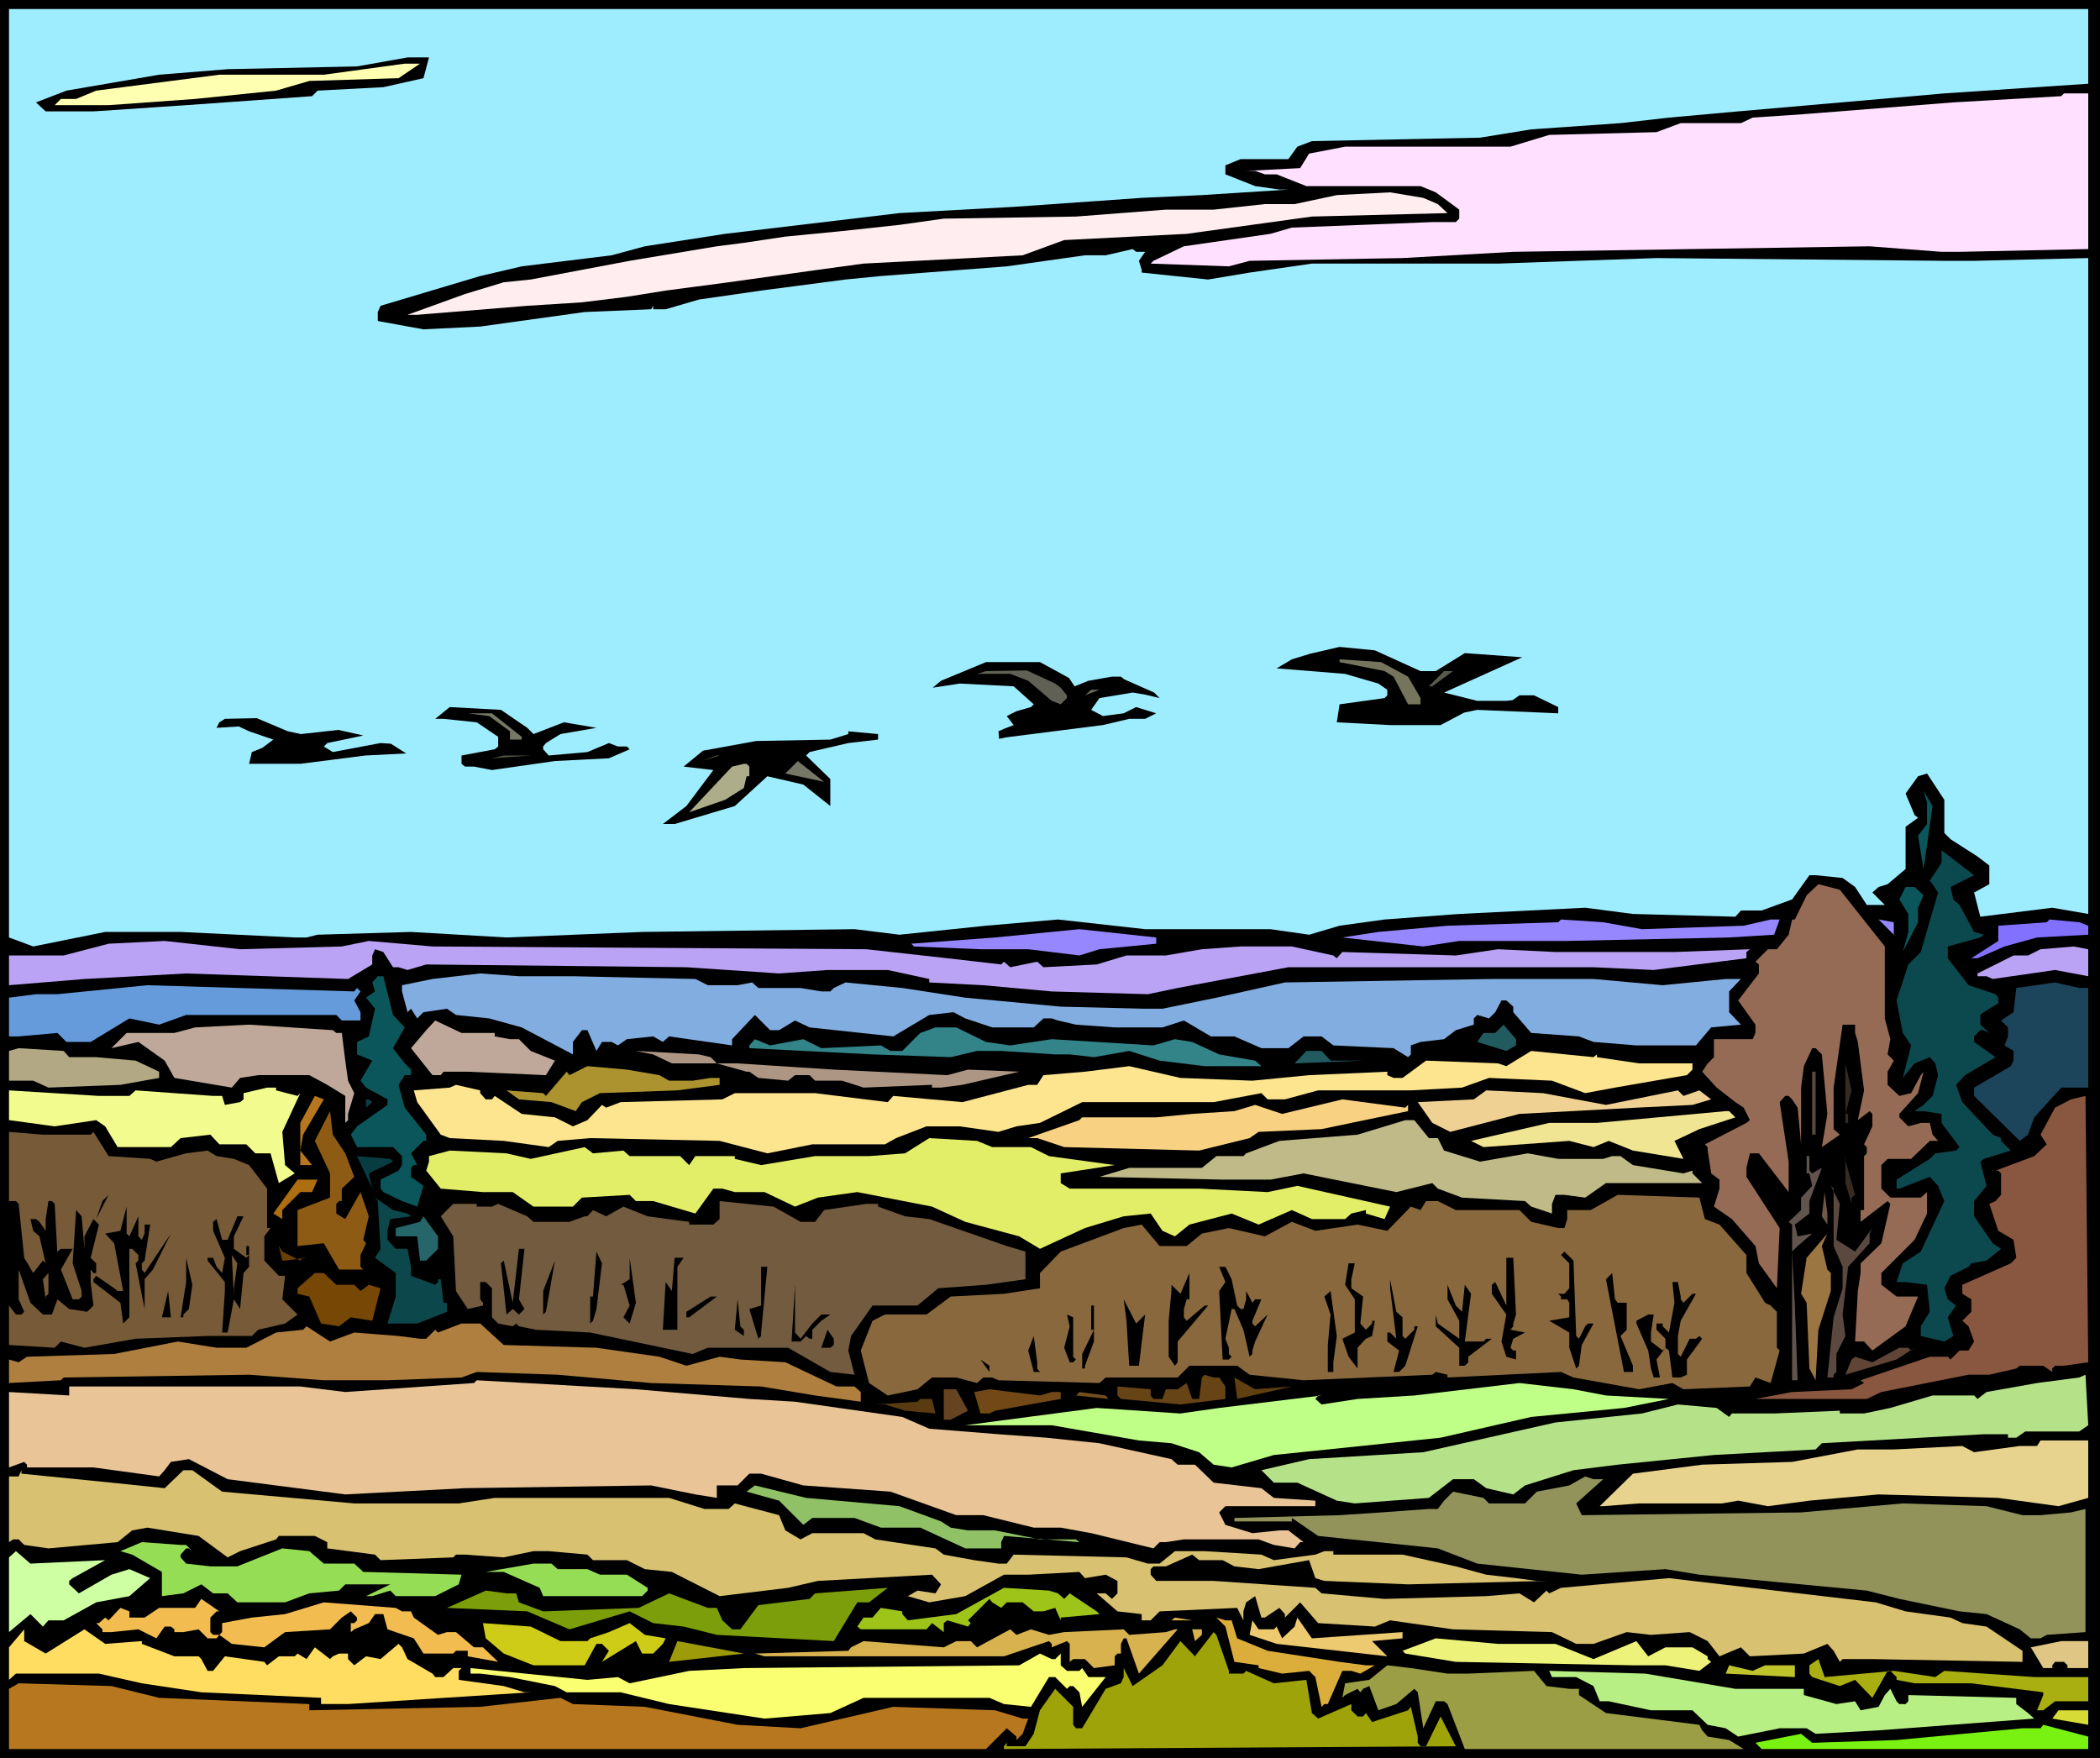 <?xml version="1.0" encoding="UTF-8" standalone="no"?>
<svg
   version="1.0"
   width="129.766mm"
   height="108.642mm"
   id="svg146"
   sodipodi:docname="Forest 12.wmf"
   xmlns:inkscape="http://www.inkscape.org/namespaces/inkscape"
   xmlns:sodipodi="http://sodipodi.sourceforge.net/DTD/sodipodi-0.dtd"
   xmlns="http://www.w3.org/2000/svg"
   xmlns:svg="http://www.w3.org/2000/svg">
  <rect width="100%" height="100%" fill="#808080" stroke="none"/>
  <sodipodi:namedview
     id="namedview146"
     pagecolor="#ffffff"
     bordercolor="#000000"
     borderopacity="0.25"
     inkscape:showpageshadow="2"
     inkscape:pageopacity="0.0"
     inkscape:pagecheckerboard="0"
     inkscape:deskcolor="#d1d1d1"
     inkscape:document-units="mm" />
  <defs
     id="defs1">
    <pattern
       id="WMFhbasepattern"
       patternUnits="userSpaceOnUse"
       width="6"
       height="6"
       x="0"
       y="0" />
  </defs>
  <path
     style="fill:#000000;fill-opacity:1;fill-rule:evenodd;stroke:none"
     d="M 490.455,410.614 H 0 V 0 h 490.455 z"
     id="path1" />
  <path
     style="fill:#9eedff;fill-opacity:1;fill-rule:evenodd;stroke:none"
     d="m 487.708,19.553 -33.613,2.262 -48.157,4.201 -16.16,1.454 -11.312,1.293 -20.846,1.454 -11.958,1.939 -39.269,0.808 -3.394,1.293 -2.101,2.909 h -11.15 l -3.555,1.454 v 2.101 l 6.949,2.747 5.656,0.808 h 2.101 l -20.2,1.293 -14.059,0.646 -29.896,2.101 -26.664,1.454 -40.723,4.848 -18.746,2.909 -7.757,2.101 -21.008,2.586 -9.696,2.262 -23.27,6.949 -0.646,1.454 v 2.101 l 10.666,1.939 13.251,-0.646 24.402,-3.394 15.514,-0.646 0.485,-0.808 v 0.808 h 2.909 l 7.757,-2.262 14.544,-2.101 19.715,-2.586 8.242,-0.808 29.411,-2.262 18.261,-2.586 h 4.848 l 6.302,-1.454 0.808,0.646 h 2.101 l -1.454,2.101 0.646,2.101 v 0.646 l 15.514,1.616 9.696,-1.616 14.544,-2.101 h 43.47 l 37.006,-1.293 67.226,0.646 h 6.949 l 26.664,-0.646 V 213.468 l -8.403,-1.454 -16.806,2.101 -1.454,-5.656 3.555,-1.939 v -4.363 l -2.747,-2.101 -6.302,-4.04 -1.454,-1.454 v -7.757 l -4.04,-6.141 -2.101,0.646 -2.909,4.04 2.101,5.009 0.808,0.646 -2.909,2.101 v 9.857 l -4.202,3.555 -2.101,0.646 -1.454,1.293 2.909,2.909 h 0.646 -4.848 l -2.747,-4.201 -2.909,-2.101 -6.302,-0.646 h -1.454 l -4.04,5.656 -7.11,2.586 h -4.848 l -1.293,1.454 -23.917,-0.646 -11.15,-1.454 -29.411,1.454 -17.453,1.293 -10.504,1.454 -7.11,2.101 -9.05,-1.293 H 267.448 l -20.362,-2.262 -16.806,1.454 -20.2,2.101 -10.504,-1.293 -49.611,0.646 -31.674,1.293 -22.301,-1.293 -21.816,0.646 -2.586,0.646 h -2.747 l -26.664,-1.293 h -17.614 l -16.806,3.393 -5.656,-2.101 V 2.101 H 487.708 Z"
     id="path2" />
  <path
     style="fill:#000000;fill-opacity:1;fill-rule:evenodd;stroke:none"
     d="m 98.899,18.26 -9.373,2.101 -15.352,0.808 -1.293,1.293 -29.411,2.101 -21.654,1.454 H 10.666 l -2.262,-2.101 7.11,-2.747 21.654,-3.717 15.998,-1.293 30.219,-0.646 11.797,-2.101 h 5.01 z"
     id="path3" />
  <path
     style="fill:#ffffb2;fill-opacity:1;fill-rule:evenodd;stroke:none"
     d="m 93.081,18.26 -20.846,0.646 -7.757,2.262 -18.907,1.939 -20.2,1.454 H 12.766 l 1.454,-1.454 h 3.555 l 4.686,-1.939 28.765,-3.717 h 24.402 l 18.907,-2.586 h 3.555 z"
     id="path4" />
  <path
     style="fill:#ffe0ff;fill-opacity:1;fill-rule:evenodd;stroke:none"
     d="m 487.708,58.174 -30.058,0.646 h -4.202 l -16.806,-1.293 -83.224,1.293 -25.856,1.454 -35.714,0.646 -4.848,1.293 -18.261,-0.646 0.646,-0.646 7.11,-3.394 20.2,-2.909 5.01,-1.454 32.805,-1.293 h 5.494 l 0.808,-0.808 V 48.963 l -5.494,-4.04 -3.555,-1.454 h -26.664 l -6.949,-2.747 h -2.747 l -2.262,-0.808 h -2.101 l 12.605,-0.646 2.101,-3.394 8.403,-1.616 h 38.622 l 9.05,-2.747 25.048,-0.646 5.656,-2.101 h 14.059 l 2.747,-1.293 11.958,-0.808 34.906,-2.747 25.21,-1.454 0.646,-0.646 h 5.656 z"
     id="path5" />
  <path
     style="fill:#ffedef;fill-opacity:1;fill-rule:evenodd;stroke:none"
     d="m 335.804,47.671 2.262,2.101 -31.674,0.808 -29.25,4.04 -28.603,1.454 -9.696,3.555 -37.168,1.939 -10.666,1.454 -20.846,2.909 -14.706,1.939 -9.05,1.454 -10.504,1.293 -12.766,0.808 -25.694,2.101 h -2.262 l 13.413,-4.848 9.05,-2.747 6.302,-0.646 23.109,-4.363 20.362,-3.394 6.302,-0.808 9.696,-1.454 13.251,-1.293 13.413,-1.454 10.342,-1.454 30.866,-0.485 21.008,-1.616 h 11.15 l 11.958,-1.293 h 6.949 l 9.858,-2.101 12.443,-0.646 7.757,1.293 z"
     id="path6" />
  <path
     style="fill:#000000;fill-opacity:1;fill-rule:evenodd;stroke:none"
     d="m 331.764,156.748 h 3.555 l 6.787,-4.201 13.413,0.97 -18.261,8.241 7.757,1.939 h 6.787 l 1.454,-0.162 1.616,-1.131 h 3.394 l 5.656,2.747 v 1.454 l -18.907,-0.808 -3.07,0.646 -5.494,2.909 h -11.797 l -12.443,-0.646 0.646,-4.201 10.504,-1.454 0.646,-0.646 v -1.293 l -2.101,-1.454 -7.757,-2.262 -15.998,-1.293 3.555,-2.101 4.202,-1.293 6.949,-1.616 8.242,0.808 z"
     id="path7" />
  <path
     style="fill:#000000;fill-opacity:1;fill-rule:evenodd;stroke:none"
     d="m 249.672,158.363 1.293,1.939 3.232,-1.293 5.494,-0.97 h 2.101 l 0.808,0.646 6.949,3.07 1.293,1.293 -3.394,-0.808 -2.909,-0.485 -7.757,1.293 -1.939,2.747 2.747,1.454 4.848,-0.646 2.909,-1.454 4.686,1.454 -2.586,1.293 h -3.717 l -6.141,1.454 -21.654,2.747 -1.131,0.162 -1.454,0.323 -0.162,-1.778 1.454,-0.646 2.101,-0.808 -1.616,-2.101 2.262,-1.131 3.394,-0.97 0.646,-0.646 -4.686,-4.201 -12.605,-0.646 -6.302,0.97 1.939,-1.616 10.504,-4.363 h 12.605 l 5.333,2.909 z"
     id="path8" />
  <path
     style="fill:#75755e;fill-opacity:1;fill-rule:evenodd;stroke:none"
     d="m 328.856,158.04 2.909,5.009 v 1.454 h -2.909 l -3.394,-6.464 -2.101,-1.293 -10.504,-2.101 v -0.646 l 9.696,0.646 z"
     id="path9" />
  <path
     style="fill:#606054;fill-opacity:1;fill-rule:evenodd;stroke:none"
     d="m 246.44,159.656 1.293,0.97 1.454,1.778 v 0.646 l -1.454,1.454 -2.101,-0.808 -5.494,-4.686 -4.202,-1.616 h -7.757 l 2.101,-0.646 9.534,-0.162 z"
     id="path10" />
  <path
     style="fill:#59594c;fill-opacity:1;fill-rule:evenodd;stroke:none"
     d="m 334.512,160.303 h -0.808 l 3.555,-3.555 h 2.101 z"
     id="path11" />
  <path
     style="fill:#6b6b5e;fill-opacity:1;fill-rule:evenodd;stroke:none"
     d="m 253.389,162.403 1.454,-1.293 h 1.939 z"
     id="path12" />
  <path
     style="fill:#000000;fill-opacity:1;fill-rule:evenodd;stroke:none"
     d="m 123.139,169.998 1.454,1.454 7.11,-2.747 7.595,1.293 -8.403,1.454 -3.394,2.101 -0.646,0.808 v 0.646 l 1.293,1.454 9.05,-0.808 5.01,-2.101 2.101,0.808 h 2.101 l 0.646,0.646 -4.848,2.101 -12.605,0.646 -14.706,2.101 -4.202,-0.808 h -2.101 l -0.808,-0.646 v -1.939 l 7.757,-1.454 0.808,-0.646 v -2.262 l -5.01,-3.393 -7.757,-0.808 h -1.939 l 3.394,-2.747 11.958,0.646 z"
     id="path13" />
  <path
     style="fill:#777765;fill-opacity:1;fill-rule:evenodd;stroke:none"
     d="m 121.846,172.099 v 0.646 h -2.747 v -1.939 l -4.848,-3.555 -5.01,-0.646 h 5.656 z"
     id="path14" />
  <path
     style="fill:#000000;fill-opacity:1;fill-rule:evenodd;stroke:none"
     d="m 70.296,171.453 8.726,-0.97 5.818,1.293 -1.454,0.323 -6.949,1.454 -0.808,0.808 2.101,1.293 11.15,-2.101 2.424,0.162 3.555,2.262 -9.534,0.485 -15.19,1.939 H 58.176 l 0.646,-2.747 2.424,-0.97 2.586,-1.939 -5.656,-1.939 -2.424,-1.131 -5.171,0.323 0.646,-1.293 1.293,-0.808 7.434,-0.162 7.272,3.07 z"
     id="path15" />
  <path
     style="fill:#000000;fill-opacity:1;fill-rule:evenodd;stroke:none"
     d="m 205.07,172.745 -6.949,0.808 -9.05,2.101 -0.808,0.808 5.656,5.494 v 6.302 l -6.302,-5.009 -8.403,-1.939 -7.595,6.949 -14.059,4.201 h -2.747 l 5.494,-4.201 6.302,-8.403 -6.949,-0.808 4.525,-3.717 12.443,-2.262 17.291,-0.323 4.202,-1.293 v -0.646 l 6.949,0.646 z"
     id="path16" />
  <path
     style="fill:#545442;fill-opacity:1;fill-rule:evenodd;stroke:none"
     d="m 114.897,177.109 2.747,-0.646 h 6.302 z"
     id="path17" />
  <path
     style="fill:#686847;fill-opacity:1;fill-rule:evenodd;stroke:none"
     d="m 163.862,177.755 3.555,-1.293 h 0.646 z"
     id="path18" />
  <path
     style="fill:#777768;fill-opacity:1;fill-rule:evenodd;stroke:none"
     d="m 183.416,180.664 2.909,-2.909 6.141,4.848 z"
     id="path19" />
  <path
     style="fill:#adad89;fill-opacity:1;fill-rule:evenodd;stroke:none"
     d="m 175.013,179.048 v 2.262 h -0.646 l -0.646,2.747 -4.363,2.747 -8.403,2.909 10.019,-10.665 2.747,-0.646 h 0.646 z"
     id="path20" />
  <path
     style="fill:#0a565b;fill-opacity:1;fill-rule:evenodd;stroke:none"
     d="m 449.247,202.964 -1.293,-7.757 2.101,-2.747 v -5.009 l -0.808,-2.747 2.101,3.555 z"
     id="path21" />
  <path
     style="fill:#0c494f;fill-opacity:1;fill-rule:evenodd;stroke:none"
     d="m 455.55,207.165 0.646,2.909 1.454,1.293 3.394,6.302 2.262,0.646 -0.808,0.646 -7.595,2.101 v 2.747 l 4.848,6.302 6.302,2.101 0.646,0.808 v 1.293 l -3.394,2.101 -0.808,0.646 v 2.262 l 2.101,1.939 -1.293,-0.646 h -0.808 l -1.454,1.454 v 1.293 l 5.01,3.555 -7.11,4.201 -2.101,2.262 1.454,4.04 7.11,7.595 1.939,0.808 v 0.646 l 2.262,2.262 -6.302,1.939 -0.808,0.646 1.454,5.656 -2.909,3.555 v 3.555 l 4.363,6.302 1.939,1.293 -3.394,2.747 -3.555,0.646 -0.646,0.808 -4.202,2.101 -1.454,2.909 0.808,2.586 1.939,1.454 -1.939,2.747 1.293,4.363 -2.101,1.293 -5.494,-1.293 v -2.262 l 2.101,-3.393 -0.646,-6.302 -5.01,-0.646 h -2.101 l 1.454,-4.363 4.202,-2.747 5.494,-11.796 -1.454,-3.555 -1.939,-2.101 -7.11,2.747 h -0.646 v -2.101 l 7.757,-4.848 1.293,-1.293 4.848,-0.646 0.808,-0.808 -4.202,-5.656 v -2.101 l -4.202,-0.646 h -2.101 l 2.101,-1.454 2.101,-2.101 1.293,-4.848 -0.646,-2.747 -1.293,-1.454 -3.555,1.454 -2.747,3.393 1.939,-7.595 -1.939,-2.909 -1.454,-7.595 2.747,-8.403 2.909,-2.909 4.04,-13.897 -1.293,-1.939 -0.646,-0.808 2.747,-4.201 v -2.909 l 7.595,5.817 z"
     id="path22" />
  <path
     style="fill:#966b56;fill-opacity:1;fill-rule:evenodd;stroke:none"
     d="m 440.198,221.062 v 16.806 l 1.293,4.848 -0.646,3.555 1.454,1.454 -1.454,2.586 v 3.07 l 2.747,2.586 2.747,-0.646 2.262,-4.201 0.646,-0.808 -1.293,5.009 -4.363,4.848 v 0.808 l 2.101,2.101 2.909,-0.808 h 2.101 l 0.646,2.747 1.293,1.454 h -1.939 l -4.363,4.201 h -5.494 l -1.454,1.454 v 5.494 l 2.101,2.101 h 7.11 l 1.454,-1.293 v 5.009 l -2.909,6.141 -7.757,7.757 v 2.747 l 3.555,2.747 h 5.01 l -2.909,6.949 -7.757,5.656 -1.939,-2.101 h -2.101 l 0.646,-11.796 0.646,-4.201 v -2.262 l 4.848,-4.686 2.101,-9.211 -0.646,-0.646 -6.302,4.848 v -2.747 h 0.808 v -12.604 l 0.646,-0.646 v -1.454 l -0.646,-0.646 1.939,-4.201 v -2.909 l -0.646,-0.646 -2.747,2.101 1.454,-6.949 -1.454,-11.312 -0.646,-2.101 v -1.939 h -2.909 l -2.101,14.705 v 9.696 l 1.454,1.293 -4.202,2.909 1.293,-7.757 -1.293,-13.897 -1.454,-1.454 h -0.808 l -1.939,4.201 -0.646,5.009 v 13.251 l -0.808,-8.565 -1.293,-1.939 -0.808,-0.808 h -0.808 l -1.293,1.454 2.101,13.897 v 7.11 l -6.949,-9.049 h -2.101 l -0.808,3.393 v 2.101 l 7.757,11.958 -0.646,14.059 -4.202,-5.817 -0.808,-4.04 -5.494,-6.302 -4.202,-2.909 1.293,-4.201 v -2.101 l -1.939,-1.454 -0.808,-5.333 v -0.808 l -0.646,-0.646 9.696,-5.009 0.808,-0.646 -1.454,-2.909 -1.939,-1.293 -4.363,-3.393 -3.394,-3.717 1.293,-1.939 1.454,-1.454 v -4.201 h 9.05 l 0.646,-1.454 v -1.939 l -4.04,-5.656 4.848,-6.302 v -2.101 l -0.808,-0.646 2.909,-2.909 h 2.101 l 2.747,-3.393 0.808,-3.555 h 0.646 l 2.747,-5.656 2.747,-2.586 5.01,1.293 z"
     id="path23" />
  <path
     style="fill:#0a565b;fill-opacity:1;fill-rule:evenodd;stroke:none"
     d="m 449.247,209.104 -1.293,2.909 v 3.393 l -3.555,6.949 1.293,-4.686 v -4.201 l -2.101,-3.394 1.454,-2.909 h 2.101 z"
     id="path24" />
  <path
     style="fill:#9687ff;fill-opacity:1;fill-rule:evenodd;stroke:none"
     d="m 383.476,217.023 23.755,-0.808 6.302,-1.454 h 2.101 l -1.293,3.555 -10.504,0.646 -37.814,0.808 h -25.21 l -8.403,1.293 -18.907,-2.101 8.403,-1.293 16.16,-1.454 25.856,-0.808 0.646,-0.646 9.858,0.646 z"
     id="path25" />
  <path
     style="fill:#9687ff;fill-opacity:1;fill-rule:evenodd;stroke:none"
     d="m 442.299,218.315 -3.555,-3.555 3.555,0.646 z"
     id="path26" />
  <path
     style="fill:#8270ff;fill-opacity:1;fill-rule:evenodd;stroke:none"
     d="m 487.708,216.215 v 2.101 l -11.958,0.646 -7.595,2.101 -6.302,2.747 h -1.454 l 6.302,-4.04 v -3.555 l 11.312,-0.808 0.646,-0.646 6.949,0.646 z"
     id="path27" />
  <path
     style="fill:#9687ff;fill-opacity:1;fill-rule:evenodd;stroke:none"
     d="m 270.033,220.416 -13.251,1.293 -4.686,1.454 -11.958,-1.454 h -11.15 l -15.514,-0.646 -0.646,-0.646 19.554,-1.454 19.715,-1.939 17.938,1.939 z"
     id="path28" />
  <path
     style="fill:#baa3f4;fill-opacity:1;fill-rule:evenodd;stroke:none"
     d="m 79.83,221.062 6.302,-1.293 14.867,1.293 101.323,0.646 18.907,2.101 12.605,1.454 0.646,-0.646 1.454,1.293 6.302,-1.293 1.454,1.293 12.443,-0.646 6.949,-2.101 h 9.211 l 8.403,-1.454 9.05,-0.646 h 11.958 l 9.696,2.101 0.808,0.646 1.293,-1.454 26.502,0.808 9.858,-1.454 13.413,0.646 h 27.795 l 17.614,-0.646 -0.808,0.646 v 1.454 l -21.654,2.747 -14.059,-0.646 h -71.266 l -25.856,4.848 -6.949,1.454 -22.462,-0.646 -15.998,-1.454 -12.605,-0.646 v -0.808 l -9.696,-2.101 h -14.059 l -11.312,0.808 -21.654,-1.454 -60.762,-0.646 -4.363,1.293 -2.101,-0.646 h -1.293 l -2.262,-3.555 -1.939,-0.646 -0.646,1.454 v 2.101 l -5.656,3.393 -37.814,-1.293 -23.755,1.293 -17.614,1.454 v -6.949 H 14.867 l 10.504,-2.747 13.09,-0.646 17.614,1.939 z"
     id="path29" />
  <path
     style="fill:#ffffff;fill-opacity:1;fill-rule:evenodd;stroke:none"
     d="m 271.488,219.77 h 6.302 z"
     id="path30" />
  <path
     style="fill:#baa3f4;fill-opacity:1;fill-rule:evenodd;stroke:none"
     d="m 487.708,228.011 -7.757,-1.454 -14.544,2.101 -1.454,-0.646 h -2.101 v -0.646 l 8.403,-4.201 h 3.394 l 2.909,-1.454 7.757,-0.646 3.394,0.646 z"
     id="path31" />
  <path
     style="fill:#82ade0;fill-opacity:1;fill-rule:evenodd;stroke:none"
     d="m 133.805,228.011 28.603,0.646 2.909,1.454 h 6.949 l 3.394,-0.646 1.454,1.293 h 9.858 l 4.848,0.808 h 2.101 l 0.808,-0.808 2.747,-1.293 13.251,1.293 14.706,2.262 22.301,2.101 19.715,0.485 h 4.04 l 6.302,-1.293 6.302,-1.293 15.998,-3.555 48.318,-0.808 h 23.755 l 16.16,1.454 14.706,-1.454 h 3.555 l -2.747,2.909 v 4.848 l 2.747,2.909 -6.949,0.646 -3.555,4.201 h -13.898 l -10.019,-0.808 -3.394,-1.293 -11.15,-0.808 -4.202,-4.848 v -1.293 l -1.616,-1.454 h -1.131 l -1.454,2.747 -1.454,1.454 -2.747,-0.808 -0.808,0.808 v 1.454 l -4.202,1.293 -2.747,2.101 -5.494,0.646 -2.262,0.808 v 2.101 l -0.646,0.646 -3.394,-2.101 -14.059,-0.646 -2.747,-2.101 h -4.202 l -3.555,2.747 h -6.302 l -6.302,-2.747 h -5.494 l -6.302,-3.717 -5.01,1.616 h -11.15 l -9.05,-0.646 -4.202,-0.97 -1.454,-0.485 h -1.939 l -2.262,2.101 h -9.696 l -6.302,-2.101 -2.747,-1.454 -5.656,0.646 -8.403,5.009 -19.554,-2.101 -3.394,-1.616 -3.717,2.262 h -2.101 l -3.555,-3.555 -5.333,5.656 v 1.454 l -14.706,-2.101 -1.454,1.293 -2.262,-1.293 -6.141,0.646 -2.101,1.454 -1.454,-0.808 h -2.262 l -1.293,2.101 -2.101,-4.848 h -1.293 l -2.101,2.747 v 2.909 l -11.958,-6.302 -7.595,-2.101 -7.757,-0.808 -2.101,-1.454 -5.494,0.808 -1.454,1.454 -1.454,-2.262 -0.808,0.808 -1.293,-4.848 v -1.454 l 7.11,-1.454 11.15,-1.293 9.05,0.646 z"
     id="path32" />
  <path
     style="fill:#0a565b;fill-opacity:1;fill-rule:evenodd;stroke:none"
     d="m 91.789,237.06 2.747,2.909 -2.747,4.848 2.747,3.555 1.454,1.454 v 1.293 h -1.454 l -1.454,2.262 1.454,5.333 5.01,6.302 v 1.454 h -0.646 l -2.909,2.909 1.454,2.747 h -0.808 l -0.646,0.646 v 2.101 l 2.909,2.101 -1.454,4.848 -3.555,-1.293 -4.363,-2.101 -0.646,-0.808 v -2.101 l 4.202,-2.101 0.808,-1.293 v -2.101 l -2.101,-2.101 h -8.403 l -1.454,-2.909 1.454,-1.939 7.11,-5.009 v -1.293 l -5.01,-2.747 -1.293,-1.616 2.747,-4.686 -3.555,-1.454 v -2.909 l 2.747,-1.293 1.454,-6.464 -2.101,-2.586 2.101,-1.454 -0.646,-2.101 1.293,-1.454 h 1.293 z"
     id="path33" />
  <path
     style="fill:#1c445b;fill-opacity:1;fill-rule:evenodd;stroke:none"
     d="m 487.708,230.758 v 23.27 h -6.302 l -6.302,6.949 -1.454,4.04 -1.939,1.454 -10.666,-10.504 v -1.939 l 8.565,-5.009 0.646,-1.293 v -2.262 l -2.101,-1.293 0.808,-2.101 v -2.101 l -1.616,-1.616 2.909,-1.939 0.646,-5.656 9.05,-1.293 5.656,1.293 z"
     id="path34" />
  <path
     style="fill:#659bdb;fill-opacity:1;fill-rule:evenodd;stroke:none"
     d="m 83.386,230.758 0.808,0.808 -1.454,2.101 1.454,2.747 v 1.939 H 79.83 l -1.293,-1.293 h -35.067 l -6.302,2.262 -6.949,-1.454 -9.05,5.494 h -5.656 l -2.101,-2.101 -9.05,0.808 H 2.101 v -9.049 l 6.302,-0.808 h 5.01 l 21.008,-2.101 48.318,1.454 z"
     id="path35" />
  <path
     style="fill:#bfa899;fill-opacity:1;fill-rule:evenodd;stroke:none"
     d="m 115.544,241.262 v 0.808 l 3.555,0.646 h 2.101 l 2.747,2.747 5.656,2.262 -2.101,3.393 -18.261,-0.808 h -5.656 l -0.646,0.808 h -1.939 l -5.01,-6.302 3.555,-4.201 2.101,-2.262 6.141,2.909 z"
     id="path36" />
  <path
     style="fill:#bfa899;fill-opacity:1;fill-rule:evenodd;stroke:none"
     d="m 78.538,241.262 h 1.293 l 0.808,6.464 0.646,4.686 1.454,2.909 -1.454,4.848 v 1.454 l -0.646,0.646 v -6.302 l -4.202,-2.586 -4.202,-2.262 H 60.277 l -4.202,0.646 -1.939,2.262 -13.413,-2.262 -2.262,-4.04 -6.141,-4.363 -6.302,1.454 3.555,-3.555 h 11.15 l 4.848,-1.293 12.605,-0.646 19.554,1.293 z"
     id="path37" />
  <path
     style="fill:#215b60;fill-opacity:1;fill-rule:evenodd;stroke:none"
     d="m 354.065,244.171 -2.262,1.293 -6.787,-2.101 1.454,-2.101 h 2.747 l 1.939,-1.939 2.909,3.393 z"
     id="path38" />
  <path
     style="fill:#328489;fill-opacity:1;fill-rule:evenodd;stroke:none"
     d="m 230.28,243.363 5.656,0.808 9.696,-1.454 23.755,1.454 5.01,-1.454 4.04,0.646 6.302,2.909 8.403,1.454 1.454,1.293 h 5.494 -18.746 l -10.504,-1.293 -7.11,-2.262 -8.242,1.454 -5.656,-0.646 h -3.394 l -12.605,-0.808 h -5.656 l -6.141,1.454 -18.261,-0.646 -28.765,-1.454 v -0.646 l 1.293,-1.454 3.555,1.454 7.757,-1.454 4.202,2.101 13.898,-0.646 2.262,1.293 h 2.747 l 4.202,-4.201 3.555,-1.293 h 4.848 z"
     id="path39" />
  <path
     style="fill:#b2a884;fill-opacity:1;fill-rule:evenodd;stroke:none"
     d="m 16.16,246.918 h 6.302 l 9.211,0.808 5.494,2.586 v 1.454 l -9.05,1.616 -16.806,0.646 -3.555,-1.616 H 2.101 v -6.949 l 2.262,-0.646 10.504,0.646 z"
     id="path40" />
  <path
     style="fill:#ad9684;fill-opacity:1;fill-rule:evenodd;stroke:none"
     d="m 165.963,246.918 1.454,1.454 h 4.848 l 22.462,1.454 26.502,1.293 4.848,-1.293 11.958,0.485 -13.251,3.07 -5.01,0.646 h -2.101 v -0.646 l -15.998,0.646 -5.01,-1.616 h -6.302 l -1.293,-1.293 h -3.394 l -1.616,1.293 -6.949,-0.646 -2.101,-1.454 h -0.646 l -6.949,-1.939 h -10.504 l -4.363,-2.101 -4.04,-0.808 14.706,0.808 z"
     id="path41" />
  <path
     style="fill:#215b60;fill-opacity:1;fill-rule:evenodd;stroke:none"
     d="m 310.756,247.726 h 7.595 l -15.998,0.646 2.747,-2.909 h 3.555 z"
     id="path42" />
  <path
     style="fill:#fce58e;fill-opacity:1;fill-rule:evenodd;stroke:none"
     d="m 372.972,246.271 v 0.646 l 9.858,1.454 h 12.443 v 1.454 l -1.293,1.293 -16.806,2.909 -6.949,1.293 -7.757,-2.909 -14.706,-0.646 -6.302,2.262 -11.958,0.646 h -21.654 l -7.757,2.101 h -4.04 l -1.454,-1.454 -11.15,2.101 h -30.704 l -9.858,4.848 -5.494,0.808 -4.202,1.293 -9.05,-1.293 h -7.757 l -7.11,2.747 -2.586,1.454 h -16.968 l -10.504,2.101 -11.15,-2.909 -30.219,-0.646 -7.595,0.646 -2.101,1.454 -10.504,-1.454 -12.605,-0.646 -2.101,-0.808 -5.494,-7.595 -0.808,-2.747 8.403,-0.646 1.454,-0.646 5.656,1.293 v 0.646 l 1.293,1.454 h 1.454 l 0.646,-0.808 6.302,4.201 7.757,0.808 4.202,2.101 3.394,-1.454 3.394,-3.555 0.97,0.646 3.394,-1.293 23.755,-0.646 2.909,-1.454 h 18.746 l 16.968,2.101 1.293,-1.454 16.16,1.454 15.352,-4.04 h 2.101 l 1.454,-2.262 9.696,-0.808 10.342,-1.293 11.958,2.747 16.806,0.646 13.251,-1.293 18.261,-0.808 v 0.808 l 1.454,0.646 h 2.101 l 5.494,-4.04 16.806,0.646 1.939,0.646 5.818,-3.555 14.544,1.454 z"
     id="path43" />
  <path
     style="fill:#352b23;fill-opacity:1;fill-rule:evenodd;stroke:none"
     d="m 430.987,260.169 h 0.646 v 2.101 h -0.646 v -13.897 l 1.454,6.302 z"
     id="path44" />
  <path
     style="fill:#ad9330;fill-opacity:1;fill-rule:evenodd;stroke:none"
     d="m 154.005,251.119 2.262,1.293 h 5.494 l 4.202,-0.646 h 2.101 v 1.616 l -9.858,1.293 -18.099,0.646 -4.202,2.101 -1.454,2.101 -5.656,-2.101 -7.595,-0.646 -2.909,-2.101 8.565,0.646 0.646,0.646 4.848,-5.656 0.646,0.808 4.202,-2.101 9.211,0.808 z"
     id="path45" />
  <path
     style="fill:#594942;fill-opacity:1;fill-rule:evenodd;stroke:none"
     d="m 423.23,250.311 h 0.808 v 14.705 h -0.808 z"
     id="path46" />
  <path
     style="fill:#f2fc8e;fill-opacity:1;fill-rule:evenodd;stroke:none"
     d="m 64.478,254.674 5.01,1.293 0.646,-0.646 -4.202,9.049 0.646,7.757 2.262,1.939 -3.717,2.262 -1.939,-6.949 h -3.555 l -2.101,-2.101 h -6.302 l -2.101,-2.262 -6.949,0.808 -2.262,2.101 H 27.472 l -2.909,-4.848 -2.101,-1.454 -9.696,1.454 -10.666,-1.454 v -6.949 l 21.008,1.293 h 7.11 l 1.454,-1.293 18.099,1.293 h 2.101 l 0.646,2.101 3.555,-0.646 0.808,-0.646 v -1.454 l 5.494,-1.293 h 2.101 z"
     id="path47" />
  <path
     style="fill:#efd193;fill-opacity:1;fill-rule:evenodd;stroke:none"
     d="m 375.073,258.068 16.806,-3.393 1.293,1.293 3.717,-1.293 2.747,2.101 -4.363,1.293 -13.09,0.646 -27.31,1.454 -16.16,4.201 -4.202,-2.101 -3.394,-4.848 13.09,-0.646 2.909,-2.101 13.251,0.646 z"
     id="path48" />
  <path
     style="fill:#b7771e;fill-opacity:1;fill-rule:evenodd;stroke:none"
     d="m 70.781,265.016 -0.646,3.717 2.747,3.393 h -2.747 v -9.857 l 3.394,-6.302 2.101,0.808 z"
     id="path49" />
  <path
     style="fill:#89563f;fill-opacity:1;fill-rule:evenodd;stroke:none"
     d="m 482.052,318.989 h -2.101 l -0.646,0.646 v 0.808 l -2.101,-1.454 h -5.494 l -0.808,0.646 -6.302,1.454 h -4.848 l -20.362,4.04 -3.394,1.616 h -26.018 l 8.565,-1.616 13.898,-0.646 2.909,-1.454 -0.808,-0.646 16.16,-5.494 h 4.202 l 0.646,0.646 2.101,-2.101 h 2.101 l 1.293,-2.101 -1.293,-3.555 -1.454,-1.293 2.101,-2.101 v -2.909 l -2.101,-1.293 v -2.101 l 11.312,-5.009 1.293,-1.293 -0.646,-4.201 -3.555,-2.101 -2.101,-6.302 1.454,-0.646 1.293,-1.454 v -5.009 l -0.646,-0.646 h -0.646 l 9.05,-3.393 2.909,-2.747 -1.454,-2.262 3.394,-6.302 3.717,-1.939 3.394,-0.808 0.646,62.214 z"
     id="path50" />
  <path
     style="fill:#0c3f44;fill-opacity:1;fill-rule:evenodd;stroke:none"
     d="m 86.941,257.421 -1.454,1.293 v -1.939 h 0.646 z"
     id="path51" />
  <path
     style="fill:#f9d182;fill-opacity:1;fill-rule:evenodd;stroke:none"
     d="m 328.856,258.068 v 1.454 l -13.251,2.747 -6.949,1.454 -14.706,0.646 -2.101,1.454 -11.797,2.909 -31.512,-0.808 -6.302,-2.101 h -2.101 l 11.958,-4.201 0.646,-0.646 h 17.291 l 8.403,-0.808 9.858,-0.646 4.848,-1.454 6.302,2.101 14.059,-3.393 14.706,1.939 z"
     id="path52" />
  <path
     style="fill:#8e5b14;fill-opacity:1;fill-rule:evenodd;stroke:none"
     d="m 80.638,269.38 2.101,5.494 -2.909,2.747 v 2.909 h -0.646 l -0.646,0.646 v 2.262 l 2.101,1.293 3.555,-6.302 1.939,5.656 -1.293,5.494 0.646,0.808 -1.293,2.747 v 2.747 l 0.646,0.646 H 79.184 l -3.555,-6.141 -6.141,0.646 v -8.403 l 7.595,-2.909 v -5.656 l -3.555,-7.595 3.555,-6.949 0.646,5.494 z"
     id="path53" />
  <path
     style="fill:#efe593;fill-opacity:1;fill-rule:evenodd;stroke:none"
     d="m 405.292,260.977 -8.403,2.747 -5.818,2.747 2.101,4.201 -11.797,-1.939 -5.656,-2.262 -3.555,1.454 -5.656,-1.454 -20.038,1.454 -2.909,-1.454 18.261,-4.201 h 11.15 l 30.058,-2.747 h 0.808 z"
     id="path54" />
  <path
     style="fill:#bfba87;fill-opacity:1;fill-rule:evenodd;stroke:none"
     d="m 333.704,265.824 h 2.101 l 1.454,2.909 8.403,2.586 11.15,-1.939 7.11,1.293 h 10.504 l 2.101,-0.646 h 1.939 l 2.909,2.101 11.797,1.939 2.101,-0.646 v 0.646 l 2.262,2.262 h -22.462 l -4.848,3.393 -4.848,-0.646 h -2.101 l -0.808,2.101 v 2.262 l -4.848,-1.616 -1.454,-1.293 -14.706,-0.808 -5.656,-2.101 -1.293,-1.293 -8.403,2.101 -21.654,-4.363 -7.757,1.454 h -11.15 l -28.765,-0.646 6.949,-2.101 h 16.968 l 3.394,-2.747 h 6.302 l 0.646,-0.646 7.757,-2.909 18.261,-1.454 11.15,-3.393 h 2.101 z"
     id="path55" />
  <path
     style="fill:#775b38;fill-opacity:1;fill-rule:evenodd;stroke:none"
     d="m 21.17,265.016 0.646,-0.646 3.555,5.656 9.696,0.646 1.454,0.646 6.949,-1.939 5.01,-0.646 2.101,1.293 4.04,0.646 3.555,1.454 4.202,5.494 v 9.211 h 0.808 l -1.454,1.939 v 5.656 l 3.394,3.555 h 1.454 l -0.646,5.494 3.555,3.555 -2.909,2.101 -6.302,1.454 -1.454,1.454 H 48.48 l -16.806,0.646 -11.958,2.101 -5.494,-1.454 -1.454,1.454 -10.666,-0.646 v -9.211 l 1.616,2.101 h 1.293 l 0.646,-0.646 -1.293,-2.909 v -6.949 l 2.747,7.757 2.909,2.747 h 2.101 l 1.293,-3.555 2.747,2.262 4.202,0.646 1.454,-1.454 -0.646,-5.494 v -2.909 l 0.646,0.808 h 0.646 v -2.262 l -1.293,-1.293 1.939,-7.757 -1.293,-1.293 -2.101,4.04 v 2.909 l -0.646,-7.595 -1.293,-1.454 -0.808,12.443 2.101,6.464 v 1.293 l -0.646,0.646 h -1.454 l -2.747,-6.949 2.747,-4.848 h -2.747 l -0.808,0.646 v 0.808 l -0.646,-11.958 -0.646,-0.646 h -0.808 l -0.646,4.201 v 2.747 L 9.211,285.377 8.403,284.731 H 7.11 l 0.646,2.747 1.454,1.293 1.454,6.302 -0.646,-0.646 -2.262,2.909 -2.101,-3.555 -1.293,-12.604 -0.646,-0.646 H 2.101 v -16.16 l 7.918,0.646 z"
     id="path56" />
  <path
     style="fill:#e2ed68;fill-opacity:1;fill-rule:evenodd;stroke:none"
     d="m 231.734,267.925 h 9.05 l 4.202,2.101 15.352,2.101 -12.605,1.939 v 2.262 l 2.101,1.293 h 30.219 l 15.998,0.808 6.949,-1.454 21.654,4.848 -1.293,2.909 -4.363,-1.293 v -0.808 l -3.394,0.808 -1.454,1.293 h -7.757 l -4.686,-2.101 -7.757,3.393 -6.302,-2.586 -9.858,2.586 -3.394,2.747 -2.909,-1.293 -2.747,-4.04 -6.302,0.646 -9.05,2.747 -10.504,4.848 -4.848,-2.909 -12.605,-3.393 -7.757,-3.555 -17.453,-3.393 -9.211,1.293 -5.333,2.101 -7.11,-3.393 h -6.949 l -2.909,-0.808 h -2.101 l -4.202,5.817 -9.858,-2.909 h -4.04 l -1.454,-1.454 -11.15,0.646 -2.101,2.101 h -9.211 l -4.848,-3.393 h -6.949 l -9.858,-0.808 -3.394,-4.201 0.646,-2.101 v -1.293 l 4.848,-1.293 13.251,0.646 5.656,1.293 12.605,-2.747 1.939,1.454 7.11,-0.646 1.454,1.293 h 11.797 l 2.101,2.101 1.454,-2.101 h 9.211 v 0.646 l 6.141,1.454 12.605,-2.101 h 12.605 l 8.403,-0.646 5.656,-3.555 11.15,0.646 z"
     id="path57" />
  <path
     style="fill:#352b23;fill-opacity:1;fill-rule:evenodd;stroke:none"
     d="m 432.441,279.722 v 1.454 l -1.454,-4.848 v -5.009 l -0.646,-2.586 2.909,10.342 z"
     id="path58" />
  <path
     style="fill:#073d42;fill-opacity:1;fill-rule:evenodd;stroke:none"
     d="m 91.789,271.319 -5.656,2.747 0.808,3.555 -3.555,-7.595 7.757,0.646 z"
     id="path59" />
  <path
     style="fill:#60544c;fill-opacity:1;fill-rule:evenodd;stroke:none"
     d="m 423.23,274.066 2.262,-1.293 -2.909,7.757 v 2.909 l -3.394,2.586 0.646,2.747 3.394,-0.646 -3.394,2.909 -1.293,1.293 0.646,12.604 0.646,17.452 h -1.293 v -36.359 l -0.808,-0.646 2.909,-2.747 v -2.909 l 2.586,-2.747 -0.646,-2.909 h -0.646 v -4.04 h 0.646 v 3.393 z"
     id="path60" />
  <path
     style="fill:#ffffff;fill-opacity:1;fill-rule:evenodd;stroke:none"
     d="m 411.433,274.874 2.909,3.555 z"
     id="path61" />
  <path
     style="fill:#ad6d11;fill-opacity:1;fill-rule:evenodd;stroke:none"
     d="m 72.882,278.429 h -2.747 l -4.202,4.201 v 2.101 l -2.101,-1.293 5.656,-7.918 h 4.686 z"
     id="path62" />
  <path
     style="fill:#5b493f;fill-opacity:1;fill-rule:evenodd;stroke:none"
     d="m 428.886,289.579 4.363,2.747 4.04,-5.494 -0.646,1.293 v 2.262 l -5.01,5.494 -1.293,11.15 0.646,5.009 -2.101,4.201 v 4.201 l -0.646,0.646 v 0.646 h -1.454 l 1.454,-14.059 2.101,-6.787 v -5.009 l -2.101,-4.848 v -13.412 l -0.646,-0.646 2.101,4.201 z"
     id="path63" />
  <path
     style="fill:#725649;fill-opacity:1;fill-rule:evenodd;stroke:none"
     d="m 426.785,286.024 -1.293,-1.939 0.646,-5.656 0.646,5.009 z"
     id="path64" />
  <path
     style="fill:#000000;fill-opacity:1;fill-rule:evenodd;stroke:none"
     d="m 23.917,280.53 1.454,-1.454 -2.909,5.656 z"
     id="path65" />
  <path
     style="fill:#89683d;fill-opacity:1;fill-rule:evenodd;stroke:none"
     d="m 398.182,284.731 3.394,1.293 6.302,7.11 v 4.201 l 4.363,6.949 1.293,0.646 1.454,1.454 v 8.403 l 0.646,0.646 -2.101,7.595 -3.555,-1.293 -1.293,2.101 -15.514,0.646 -2.586,-1.454 -7.757,1.454 -15.352,-2.747 -2.909,-1.293 -26.502,1.293 v -0.646 l -2.747,-0.646 -0.808,0.646 -30.058,1.293 -12.605,-1.293 -2.909,-2.101 h -11.15 l -2.747,2.747 h -16.806 l -1.454,1.293 -23.594,-0.646 -1.454,-0.646 h -2.101 l -1.454,1.293 -4.848,-1.293 h -5.656 l -3.394,2.747 -6.949,1.454 -4.363,-2.909 -1.939,-7.595 2.747,-6.949 2.909,-1.454 h 9.696 l 5.656,-4.201 12.443,-0.646 8.403,-1.293 v -3.555 l 4.848,-5.009 14.706,-5.494 4.202,-0.808 4.202,5.009 h 6.302 l 3.555,-2.909 6.302,-1.293 8.403,1.939 6.302,-3.393 5.494,2.101 9.858,-1.454 6.949,1.454 5.494,-5.656 2.262,0.808 1.293,-2.101 h 2.747 l 4.202,2.101 h 14.867 l 2.747,2.747 6.302,1.454 h 1.454 l 0.646,-2.101 v -2.101 h 5.494 l 6.302,-3.555 19.069,0.646 z"
     id="path66" />
  <path
     style="fill:#0c474c;fill-opacity:1;fill-rule:evenodd;stroke:none"
     d="m 95.182,283.438 0.808,0.646 -4.848,0.646 -0.646,2.747 v 2.101 l 1.939,2.101 h 2.747 l 0.808,4.201 v 2.101 l 5.656,2.101 0.646,-0.646 v -0.646 h 0.646 l 0.646,5.494 h 0.808 v 2.101 l -6.949,2.747 h -6.949 l 1.939,-6.302 v -5.494 l -4.848,-3.555 1.293,-2.101 -0.646,-11.15 -0.646,-0.808 4.202,2.909 z"
     id="path67" />
  <path
     style="fill:#ffffff;fill-opacity:1;fill-rule:evenodd;stroke:none"
     d="m 414.988,279.722 1.293,2.909 z"
     id="path68" />
  <path
     style="fill:#725b3f;fill-opacity:1;fill-rule:evenodd;stroke:none"
     d="m 186.971,285.377 h 3.394 l 2.101,-2.747 9.858,-1.454 h 2.747 v 0.646 l 6.302,2.262 5.656,0.646 18.099,6.302 4.363,1.293 v 6.464 l -9.211,1.293 -11.15,0.808 -4.848,4.04 h -10.504 l -5.01,7.11 -0.646,3.393 1.454,5.656 -5.656,-0.646 -9.858,-5.656 h -18.746 l -3.555,1.454 -23.917,-5.009 -12.605,-0.646 -4.04,-0.808 -0.646,-0.646 -0.808,0.646 -3.394,-0.646 -1.454,-1.454 v -6.787 l -1.454,-1.454 h -1.293 v 4.04 l 0.646,0.808 v 0.646 l -3.555,0.808 -2.747,-4.201 -0.646,-12.766 -2.909,-4.686 2.909,-2.909 h 5.494 v 0.646 h 3.555 l 1.454,-0.646 6.787,2.909 1.454,1.293 h 8.403 l 3.555,-1.293 h 0.646 l 1.293,-1.454 3.07,1.454 4.04,-2.262 5.656,2.262 9.696,1.293 v 0.646 h 5.656 l 1.454,-1.293 v -4.201 l 12.605,1.293 z"
     id="path69" />
  <path
     style="fill:#000000;fill-opacity:1;fill-rule:evenodd;stroke:none"
     d="m 30.219,288.771 2.101,-4.686 v 4.686 l 0.808,0.808 0.646,-1.454 v -2.101 h 1.293 l -1.293,8.403 -0.646,0.646 v 1.454 l 0.646,0.808 6.141,-9.211 -4.202,8.403 -1.939,2.262 v 6.949 l -2.101,-10.665 0.646,-0.646 v -1.293 l -1.454,-1.454 h -0.646 v 15.998 l -1.454,1.454 -0.646,-4.848 -6.302,-4.848 v -0.646 l 0.646,-0.808 4.202,2.909 0.808,0.646 h 1.293 l -2.101,-11.15 -2.101,-2.262 3.555,-0.646 1.454,-5.656 v 6.302 z"
     id="path70" />
  <path
     style="fill:#ffffff;fill-opacity:1;fill-rule:evenodd;stroke:none"
     d="m 2.101,284.085 0.97,7.595 z"
     id="path71" />
  <path
     style="fill:#000000;fill-opacity:1;fill-rule:evenodd;stroke:none"
     d="m 54.621,288.771 v 2.909 l 2.909,2.101 0.646,-0.646 h -0.646 v -2.101 h 0.646 v 4.848 l -1.293,1.454 -0.808,8.403 -1.454,-2.262 -1.454,7.757 h -1.293 l 0.646,-9.696 v -2.101 l -4.04,-5.009 v -0.646 h 1.293 l 0.808,2.101 1.293,1.454 0.646,-3.555 -2.747,-6.302 v -2.101 l 0.808,-0.646 1.293,4.848 h 1.293 l 2.262,-5.494 h 1.454 z"
     id="path72" />
  <path
     style="fill:#26666b;fill-opacity:1;fill-rule:evenodd;stroke:none"
     d="m 102.293,291.68 -2.747,2.747 h -1.454 l -0.646,-5.656 h -5.01 v -1.939 l 5.656,-1.454 0.808,-1.293 3.394,4.686 z"
     id="path73" />
  <path
     style="fill:#9b7542;fill-opacity:1;fill-rule:evenodd;stroke:none"
     d="m 426.785,296.528 0.808,0.808 v 4.201 l -2.909,9.049 -0.646,11.796 -1.454,-2.747 -0.646,-15.352 -1.293,-2.101 1.293,-8.403 4.848,-5.656 -1.293,2.909 z"
     id="path74" />
  <path
     style="fill:#6b3f02;fill-opacity:1;fill-rule:evenodd;stroke:none"
     d="m 70.134,294.427 0.646,-0.646 h 0.808 l -5.01,0.646 h -0.646 l -0.808,-3.393 0.808,1.293 z"
     id="path75" />
  <path
     style="fill:#000000;fill-opacity:1;fill-rule:evenodd;stroke:none"
     d="m 121.2,303.476 1.293,2.262 -1.293,1.293 -1.454,-1.293 -1.454,1.293 -1.293,-11.958 0.646,-0.646 2.101,9.857 1.454,-12.604 h 1.293 z"
     id="path76" />
  <path
     style="fill:#000000;fill-opacity:1;fill-rule:evenodd;stroke:none"
     d="m 139.299,305.738 -0.808,2.747 -0.646,0.646 v -6.302 h 0.646 l 0.808,-10.504 1.293,2.747 z"
     id="path77" />
  <path
     style="fill:#000000;fill-opacity:1;fill-rule:evenodd;stroke:none"
     d="m 368.124,312.041 0.646,0.646 1.454,-2.909 0.646,-0.646 h 1.293 l -2.747,5.009 -0.646,4.848 -0.646,0.646 -1.616,-4.848 v -3.555 l -4.686,-2.747 4.686,-0.808 v -3.393 l -0.485,-0.808 h -1.454 v -0.646 l -0.646,-0.646 h 1.454 l 1.131,-1.293 v -5.817 l -1.939,-1.939 0.808,-0.808 2.101,2.101 z"
     id="path78" />
  <path
     style="fill:#775b38;fill-opacity:1;fill-rule:evenodd;stroke:none"
     d="m 54.621,300.891 v 1.939 l -0.485,-9.696 1.293,1.939 z"
     id="path79" />
  <path
     style="fill:#000000;fill-opacity:1;fill-rule:evenodd;stroke:none"
     d="m 44.117,305.738 -1.293,1.293 v 0.646 h -0.646 l 1.293,-8.241 v -5.656 l 1.454,6.302 z"
     id="path80" />
  <path
     style="fill:#000000;fill-opacity:1;fill-rule:evenodd;stroke:none"
     d="m 147.056,309.132 -1.454,-1.454 1.454,-2.747 -1.454,-4.848 h -0.646 l 2.101,-1.293 v -5.009 l 1.454,10.504 z"
     id="path81" />
  <path
     style="fill:#000000;fill-opacity:1;fill-rule:evenodd;stroke:none"
     d="m 158.206,295.881 v 14.705 h -3.394 l 0.646,-11.15 1.454,2.101 0.646,-7.757 h 2.101 z"
     id="path82" />
  <path
     style="fill:#000000;fill-opacity:1;fill-rule:evenodd;stroke:none"
     d="m 354.065,307.031 -0.646,2.101 v 0.646 l -0.646,0.808 3.394,0.646 -2.747,1.454 -0.646,2.101 0.646,0.646 h 0.646 v 2.101 l -2.262,-0.646 -1.131,-3.555 1.131,-6.302 -3.394,-4.848 v -2.101 l 0.808,-0.646 2.586,5.494 V 293.78 h 1.616 z"
     id="path83" />
  <path
     style="fill:#000000;fill-opacity:1;fill-rule:evenodd;stroke:none"
     d="m 126.856,307.031 v -5.494 l 2.747,-7.11 -2.101,11.958 z"
     id="path84" />
  <path
     style="fill:#000000;fill-opacity:1;fill-rule:evenodd;stroke:none"
     d="m 315.604,298.79 v 2.101 l 2.747,1.939 -0.646,6.302 1.293,1.454 1.454,-1.454 v -0.646 h 0.646 l -0.646,3.555 -1.454,0.646 -1.939,2.101 v 4.848 l -2.101,-2.747 -1.454,-4.201 2.909,-1.454 v -7.757 l -2.262,-3.393 0.808,-5.009 h 1.454 z"
     id="path85" />
  <path
     style="fill:#000000;fill-opacity:1;fill-rule:evenodd;stroke:none"
     d="m 177.76,311.233 v 0.808 l -0.646,0.646 -2.101,-6.949 2.747,-0.808 v -9.049 h 1.454 z"
     id="path86" />
  <path
     style="fill:#000000;fill-opacity:1;fill-rule:evenodd;stroke:none"
     d="m 287.648,298.79 1.293,6.141 0.808,0.808 h 0.646 l 0.646,-2.262 v -1.939 l 1.454,2.747 0.646,-0.808 h 1.454 l -2.101,5.009 v 0.646 l 0.646,0.646 2.909,-2.747 -2.909,6.302 -0.646,2.101 v 0.808 l -0.646,0.646 -1.454,-6.302 -2.101,-4.848 h -0.646 l -1.454,6.949 0.808,2.101 v 1.454 l 0.646,0.646 -0.646,0.646 h -1.454 l -0.808,-15.998 1.454,-2.101 -1.454,-3.555 h 1.454 z"
     id="path87" />
  <path
     style="fill:#775b38;fill-opacity:1;fill-rule:evenodd;stroke:none"
     d="m 10.666,302.83 v 0.646 l -0.646,-4.686 1.293,-1.454 v 4.848 z"
     id="path88" />
  <path
     style="fill:#774705;fill-opacity:1;fill-rule:evenodd;stroke:none"
     d="m 78.538,300.083 h 4.202 l 1.454,1.454 1.939,-1.454 2.747,0.808 -1.939,7.595 -5.01,-0.808 -2.747,2.101 -4.202,-0.646 -2.747,-6.302 -2.747,-0.646 v -1.293 l 4.04,-3.555 h 2.101 z"
     id="path89" />
  <path
     style="fill:#000000;fill-opacity:1;fill-rule:evenodd;stroke:none"
     d="m 277.144,303.476 -0.646,2.262 v 1.939 l 0.646,0.808 4.202,-3.555 h 0.808 l -7.11,8.403 v 4.848 l -0.646,0.808 -1.454,-2.101 v -8.403 l 0.646,-6.949 v -1.454 l 2.101,2.101 2.101,-4.848 v 6.141 z"
     id="path90" />
  <path
     style="fill:#000000;fill-opacity:1;fill-rule:evenodd;stroke:none"
     d="m 377.82,304.284 h 2.101 v 6.302 l -1.454,1.454 2.909,6.949 v 1.454 h -2.101 l -4.202,-21.654 1.454,-1.454 0.646,6.141 z"
     id="path91" />
  <path
     style="fill:#000000;fill-opacity:1;fill-rule:evenodd;stroke:none"
     d="m 327.563,307.678 v 4.363 l 0.646,0.646 2.101,-2.101 v -0.808 h 0.808 l -2.909,9.211 -1.454,1.454 h -1.293 l 1.293,-5.009 -2.747,-2.101 v -2.101 h 0.646 l 1.454,1.454 -1.454,-11.796 v -2.101 l 1.454,7.595 z"
     id="path92" />
  <path
     style="fill:#000000;fill-opacity:1;fill-rule:evenodd;stroke:none"
     d="m 392.526,302.83 v 0.646 l 0.646,0.808 2.101,-2.101 h 0.808 l -3.555,6.302 -0.646,3.555 v 4.201 l 0.646,0.646 2.101,-4.201 h 1.454 l 0.808,-0.646 0.646,0.646 -3.555,4.848 v 3.555 l -1.454,0.646 h -1.939 l -0.808,-6.302 -0.808,-0.646 -2.101,2.747 0.808,4.201 h -1.454 l -0.646,-2.101 -0.646,-4.201 -2.747,-6.302 v -0.646 l 2.747,-1.454 h 1.293 l -0.646,4.201 v 2.101 l 2.747,2.101 0.646,-0.646 v -2.101 l -2.101,-2.101 v -1.454 h 1.454 v 0.646 l 1.454,1.454 1.293,-6.949 -0.485,-4.848 h 1.293 z"
     id="path93" />
  <path
     style="fill:#000000;fill-opacity:1;fill-rule:evenodd;stroke:none"
     d="m 186.971,312.687 2.747,-3.555 2.101,-2.101 h 2.101 l -2.101,1.454 -2.101,2.101 v 2.101 h -0.646 l -0.808,-0.646 -0.646,0.646 -0.646,0.646 h -2.101 l 0.808,-13.251 v 11.15 z"
     id="path94" />
  <path
     style="fill:#000000;fill-opacity:1;fill-rule:evenodd;stroke:none"
     d="m 341.46,306.385 0.646,-6.302 1.454,2.101 -1.454,11.15 h 4.363 l 0.646,-0.646 h 1.293 l -5.494,4.201 v 1.293 l -0.808,0.808 h -1.293 v -4.201 l -5.494,-5.009 v -2.747 l 0.485,2.101 5.01,3.555 v -4.201 l -2.747,-5.009 v -3.393 l 1.939,4.848 z"
     id="path95" />
  <path
     style="fill:#000000;fill-opacity:1;fill-rule:evenodd;stroke:none"
     d="m 37.814,307.678 1.454,-6.141 0.646,6.141 z"
     id="path96" />
  <path
     style="fill:#000000;fill-opacity:1;fill-rule:evenodd;stroke:none"
     d="m 311.403,318.181 v 2.262 h -1.293 v -6.302 l 0.646,-7.11 -1.454,-4.201 1.454,-1.293 1.454,10.504 z"
     id="path97" />
  <path
     style="fill:#000000;fill-opacity:1;fill-rule:evenodd;stroke:none"
     d="m 160.953,307.678 h -0.646 v -1.293 l 5.656,-3.555 h 1.454 z"
     id="path98" />
  <path
     style="fill:#000000;fill-opacity:1;fill-rule:evenodd;stroke:none"
     d="m 173.72,310.586 v 1.454 l -2.101,-1.454 0.646,-7.11 0.646,6.302 z"
     id="path99" />
  <path
     style="fill:#000000;fill-opacity:1;fill-rule:evenodd;stroke:none"
     d="m 267.448,307.031 -1.454,11.958 h -2.262 l -0.646,-10.504 -0.646,-5.009 2.909,5.656 z"
     id="path100" />
  <path
     style="fill:#000000;fill-opacity:1;fill-rule:evenodd;stroke:none"
     d="m 253.389,318.989 v 0.646 h -0.646 v -3.393 l 2.747,-5.656 h -0.646 v -5.656 h 0.646 v 8.403 z"
     id="path101" />
  <path
     style="fill:#000000;fill-opacity:1;fill-rule:evenodd;stroke:none"
     d="m 250.641,316.889 0.646,0.646 -0.646,0.646 h -0.808 l -1.293,-3.393 1.293,-5.009 -0.646,-2.747 1.454,0.646 z"
     id="path102" />
  <path
     style="fill:#af7f3f;fill-opacity:1;fill-rule:evenodd;stroke:none"
     d="m 117.645,314.141 21.654,0.646 14.706,2.101 6.302,2.101 7.757,-2.101 4.848,0.646 10.504,0.646 11.958,5.656 h 4.202 l 1.454,1.293 v 2.262 l -10.666,-1.454 -12.605,-2.101 -25.694,-0.808 -21.816,-1.939 -18.907,-0.646 -3.555,1.293 -17.291,0.646 H 75.629 l -17.453,-1.293 -43.309,0.646 -0.646,0.646 -12.12,0.646 v -5.494 l 2.262,0.646 1.939,-1.293 20.362,-0.646 14.867,-2.909 9.05,1.454 h 6.949 l 6.949,-3.555 6.302,-0.646 0.808,-0.808 5.494,3.555 5.656,-2.101 10.342,0.808 5.01,0.646 h 1.454 l 2.101,-2.101 0.646,0.646 5.494,-2.101 h 4.363 z"
     id="path103" />
  <path
     style="fill:#000000;fill-opacity:1;fill-rule:evenodd;stroke:none"
     d="m 194.728,314.141 -0.808,0.646 h -2.101 l 1.454,-4.201 1.454,2.101 z"
     id="path104" />
  <path
     style="fill:#000000;fill-opacity:1;fill-rule:evenodd;stroke:none"
     d="m 242.238,319.636 0.646,0.808 h -1.454 l -1.293,-5.009 1.293,-3.393 0.808,6.141 z"
     id="path105" />
  <path
     style="fill:#604435;fill-opacity:1;fill-rule:evenodd;stroke:none"
     d="m 446.339,315.434 0.808,-0.646 -4.202,2.747 -11.958,3.555 1.454,-3.555 0.808,-0.646 4.04,1.293 6.302,-3.393 h 2.101 z"
     id="path106" />
  <path
     style="fill:#000000;fill-opacity:1;fill-rule:evenodd;stroke:none"
     d="m 231.088,320.444 -2.101,-2.909 2.101,1.454 z"
     id="path107" />
  <path
     style="fill:#664416;fill-opacity:1;fill-rule:evenodd;stroke:none"
     d="m 284.739,321.736 1.454,2.101 v 2.909 l -10.504,1.293 -13.898,-1.293 -0.808,-0.808 v -2.101 l 7.757,0.646 v 1.454 l 0.646,0.808 h 2.101 l 0.808,-2.262 h 2.747 l 2.101,-1.454 1.293,3.717 h 1.616 l 0.646,-5.009 0.646,-0.646 2.101,0.646 z"
     id="path108" />
  <path
     style="fill:#b5e289;fill-opacity:1;fill-rule:evenodd;stroke:none"
     d="m 485.607,334.341 h -12.605 l -2.101,1.454 h -1.939 v -0.808 h -5.656 l -37.814,2.101 -1.454,1.454 -23.755,1.293 -22.462,2.262 -10.342,1.293 -11.312,3.555 -2.747,2.101 -6.302,-1.454 -2.909,-2.101 h -4.848 l -5.656,4.363 -17.291,1.293 -4.202,-0.646 -9.211,-4.201 h -5.494 l -2.909,-2.909 11.15,-2.586 26.664,-1.616 30.866,-6.949 20.2,-2.101 8.403,-2.101 9.05,0.808 2.909,2.101 0.646,-0.808 h 9.858 l 15.352,-0.646 v 0.646 h 5.656 l 6.141,-1.293 9.858,-2.909 h 9.696 l 0.808,0.808 2.101,-1.616 11.797,-2.101 9.858,-1.293 1.454,-0.646 0.646,11.796 z"
     id="path109" />
  <path
     style="fill:#603f11;fill-opacity:1;fill-rule:evenodd;stroke:none"
     d="m 301.707,323.837 -12.766,2.909 -0.646,-5.009 4.848,2.747 z"
     id="path110" />
  <path
     style="fill:#e8c496;fill-opacity:1;fill-rule:evenodd;stroke:none"
     d="m 175.013,326.746 10.666,0.646 25.048,3.555 6.302,2.747 16.16,1.293 11.15,0.808 12.443,1.293 16.806,3.717 1.454,1.293 h 4.04 l 4.363,4.201 11.15,1.293 2.909,2.262 9.696,0.646 v 1.293 h -21.008 l -1.454,1.454 1.454,2.909 6.302,1.939 6.302,-0.646 h 2.101 l 3.555,2.747 h -0.808 l -1.293,1.454 -4.848,-0.808 -3.555,-1.293 h -17.453 l -4.202,0.646 h -1.454 l -1.454,1.454 -14.544,-3.555 -7.11,-1.293 h -6.302 l -11.797,-2.909 h -6.302 l -15.352,-5.494 -20.362,-1.454 -9.858,-2.747 h -2.747 l -2.747,2.747 h -4.848 v 2.909 l -5.01,-0.808 -10.342,-2.101 -43.47,0.646 -27.957,1.454 -27.472,-3.555 -9.05,-4.686 -4.202,0.646 -1.454,1.939 -1.293,1.454 -15.352,-2.101 H 6.302 v -0.646 l -0.646,-0.646 -3.555,1.293 v -17.614 l 14.059,0.808 v -2.101 h 53.974 l 10.504,1.293 30.058,-2.101 0.646,-0.646 37.168,2.101 z"
     id="path111" />
  <path
     style="fill:#bfff87;fill-opacity:1;fill-rule:evenodd;stroke:none"
     d="m 375.073,325.938 14.706,0.808 -10.504,2.101 -21.654,2.101 -21.17,4.848 -26.341,2.747 -12.605,1.293 -9.858,2.909 -4.202,-0.646 -3.394,-2.909 -6.464,-2.101 -7.595,-0.646 -20.362,-3.555 h -20.2 l 30.704,-4.04 19.554,1.293 9.05,-1.293 23.917,-2.909 h -0.808 l -0.646,0.808 1.454,1.293 8.403,-1.293 13.251,-0.808 24.563,-2.909 12.605,1.454 z"
     id="path112" />
  <path
     style="fill:#664421;fill-opacity:1;fill-rule:evenodd;stroke:none"
     d="m 226.078,329.493 -4.04,2.101 h -1.616 v -7.11 h 2.909 z"
     id="path113" />
  <path
     style="fill:#724916;fill-opacity:1;fill-rule:evenodd;stroke:none"
     d="m 245.632,325.13 h 2.101 v 1.616 l -15.352,2.747 -1.293,0.646 h -2.101 l -1.454,-5.009 3.555,-0.646 11.797,1.454 z"
     id="path114" />
  <path
     style="fill:#724f1e;fill-opacity:1;fill-rule:evenodd;stroke:none"
     d="m 258.883,326.746 -7.595,-0.808 0.808,-0.808 6.141,0.808 z"
     id="path115" />
  <path
     style="fill:#593a11;fill-opacity:1;fill-rule:evenodd;stroke:none"
     d="m 218.483,330.139 -7.11,-0.646 -4.686,-1.454 h -2.262 l 9.858,-0.646 0.646,-0.646 h 2.747 z"
     id="path116" />
  <path
     style="fill:#e8d38e;fill-opacity:1;fill-rule:evenodd;stroke:none"
     d="m 487.708,349.854 -6.949,1.939 -14.059,-1.939 -27.957,-0.808 -16.16,1.454 -9.696,1.293 -6.949,-1.293 -3.717,0.646 h -19.392 l -8.403,0.646 h -0.808 l 7.757,-7.595 16.16,-2.101 21.008,-0.646 15.352,-2.909 h 8.403 l 15.998,-0.808 2.747,1.454 10.666,-1.454 h 4.04 l 0.808,-1.293 h 11.15 z"
     id="path117" />
  <path
     style="fill:#d8c170;fill-opacity:1;fill-rule:evenodd;stroke:none"
     d="m 26.018,346.299 12.443,1.293 4.363,-4.201 h 2.101 l 6.949,5.009 30.866,2.747 h 24.402 l 8.403,-1.293 h 40.723 l 8.242,2.586 h 5.656 l 1.454,-1.293 10.342,2.747 1.454,3.555 3.555,2.101 2.747,-1.454 h 11.958 l 2.747,1.454 14.059,2.101 1.939,1.454 7.11,1.293 5.656,0.808 h 1.939 l 1.616,-2.101 26.341,0.646 5.01,1.454 h 2.747 l 3.555,-2.909 h 6.949 l 13.251,0.808 2.909,1.293 9.696,-1.293 2.101,-0.808 h 2.101 v 0.808 h 16.16 l 12.443,2.747 7.11,1.939 6.949,0.808 4.848,0.646 h 2.262 l -32.32,0.808 -19.554,-0.808 -2.101,-0.646 -1.454,-4.201 -11.797,2.101 -5.656,-0.646 -2.747,-1.454 h -5.494 l -1.616,-1.293 -6.141,2.747 h -2.909 l -0.646,0.646 v 1.293 l 1.293,1.454 h 13.413 l 23.755,1.616 1.454,1.293 14.706,1.293 23.755,-0.646 7.757,-0.646 3.394,2.101 2.909,-2.747 0.646,0.646 2.747,-1.293 25.21,-2.262 48.318,5.656 6.949,2.101 10.504,1.454 2.747,1.293 5.656,0.808 8.403,5.656 v 2.586 l -35.067,-0.646 h -6.949 l -0.646,0.646 -1.454,-2.586 -1.454,-1.616 -5.494,2.262 -12.605,0.646 -2.101,-2.101 -5.01,2.101 -2.747,-3.555 -4.202,-2.101 -9.05,0.646 -5.656,-0.646 -7.757,2.747 h -4.04 l -5.656,-2.747 -23.109,-0.646 -14.706,-2.101 -3.555,1.454 -13.251,-0.808 -4.202,-4.848 -3.555,3.555 v -0.808 l -1.293,-1.454 -3.394,2.262 h -0.808 l -1.454,-5.009 -2.101,1.454 -0.646,2.101 v 2.101 l -1.454,-2.909 -18.099,0.808 -2.101,2.101 h -2.101 v -1.454 l -5.656,-0.646 -4.848,-4.201 h 2.101 l 1.454,1.293 1.293,-1.293 v -2.909 l -2.747,-1.454 -4.848,0.808 -1.293,-1.454 -11.958,0.646 h -5.656 l -9.05,5.009 -8.403,1.454 -5.01,-1.454 2.262,-1.293 4.202,0.646 1.293,-2.101 -2.101,-2.262 -26.664,1.454 -6.949,1.616 -15.998,1.939 -11.15,-5.656 -6.302,-0.646 -4.202,-2.101 h -7.918 l -1.293,-1.293 -9.05,-0.808 h -3.555 l -6.949,1.454 -9.05,-0.646 h -2.101 l -0.646,0.646 -16.968,0.646 -1.293,-1.293 -11.15,-1.454 v -1.454 l -2.909,-1.454 h -8.403 l -0.646,0.808 -8.403,2.747 -2.909,1.454 -6.787,-5.009 -11.958,-1.939 -3.555,0.646 -3.394,2.747 -16.16,1.454 -5.656,-0.808 -1.293,-1.293 H 3.07 l -0.97,0.646 v -15.352 h 2.262 l 0.646,-1.454 v 0.808 z"
     id="path118" />
  <path
     style="fill:#91935b;fill-opacity:1;fill-rule:evenodd;stroke:none"
     d="m 374.427,345.491 -6.302,5.656 1.293,2.747 51.227,-0.646 23.755,-2.101 19.554,0.646 8.403,2.101 h 4.202 l 7.11,-0.646 3.394,-0.808 v 28.764 l -9.05,0.646 -1.454,0.808 h -2.262 l -2.586,-2.101 -7.757,-3.555 -6.302,-0.646 -14.059,-2.909 -7.595,-1.939 -39.107,-3.717 -7.918,-1.293 -19.554,1.293 -24.402,-2.586 -9.211,-3.555 -7.595,-0.808 -12.605,-1.293 -7.757,-0.808 -6.141,-4.201 v 0.808 h -13.413 v -0.808 l 24.563,-0.646 9.696,-0.646 11.15,-0.808 h 2.101 l 1.454,-1.939 2.101,-2.101 7.11,1.454 1.293,1.293 h 8.403 l 2.747,-2.747 7.595,-1.454 3.717,-2.101 1.939,0.646 z"
     id="path119" />
  <path
     style="fill:#91c166;fill-opacity:1;fill-rule:evenodd;stroke:none"
     d="m 210.08,351.793 9.696,3.555 2.262,1.454 4.04,0.646 h 6.302 l 10.504,2.101 h 8.403 l 0.808,0.646 -17.614,-1.454 -0.646,1.454 v 1.454 h -8.403 l -10.504,-4.848 h -9.211 l -6.141,-2.262 h -9.858 l -2.101,1.616 -5.656,-5.656 -7.595,-2.101 1.939,-1.454 11.958,2.909 z"
     id="path120" />
  <path
     style="fill:#96dd56;fill-opacity:1;fill-rule:evenodd;stroke:none"
     d="m 43.47,360.842 1.454,1.454 -0.808,-0.646 h -0.646 l -1.293,1.454 v 0.646 l 1.293,1.454 5.656,0.646 h 6.302 l 10.504,-4.201 6.302,0.646 3.394,2.909 h 7.11 l 2.101,1.939 22.947,0.646 -0.646,2.262 -5.494,2.747 h -9.211 l -1.293,-1.293 -4.202,1.293 h -1.454 l 5.656,-2.747 H 80.638 l -1.454,1.454 -6.949,0.646 -5.656,2.101 H 55.429 l -2.262,-2.101 h -3.394 l -2.747,-2.101 -4.202,2.101 -5.01,0.646 v -5.656 l -6.949,-4.04 -2.747,-0.808 5.01,-2.101 9.05,0.646 z"
     id="path121" />
  <path
     style="fill:#ceffa3;fill-opacity:1;fill-rule:evenodd;stroke:none"
     d="m 24.563,364.398 -7.595,4.201 -0.808,0.646 v 0.808 l 2.262,2.101 7.595,-4.363 4.202,-1.293 4.848,2.101 -4.848,4.201 -7.757,1.454 -7.595,4.201 h -3.555 l -1.293,1.454 -2.909,-2.909 -5.01,4.201 v -17.452 l 1.616,-1.454 3.394,2.909 z"
     id="path122" />
  <path
     style="fill:#96dd56;fill-opacity:1;fill-rule:evenodd;stroke:none"
     d="m 130.249,366.498 h 6.949 l 2.909,1.293 h 6.302 l 4.848,3.07 v 0.646 l -1.293,1.293 h -23.109 l -0.808,-1.939 -8.403,-3.717 h -4.202 l 11.15,-1.939 h 4.202 z"
     id="path123" />
  <path
     style="fill:#ffffff;fill-opacity:1;fill-rule:evenodd;stroke:none"
     d="m 281.345,367.145 h 3.394 z"
     id="path124" />
  <path
     style="fill:#7c9e0a;fill-opacity:1;fill-rule:evenodd;stroke:none"
     d="m 200.222,374.255 -5.494,9.049 -27.31,-1.454 -7.757,-1.939 -7.11,-0.808 -5.494,-2.747 -14.059,4.201 -9.858,-4.201 -18.746,-0.808 9.05,-4.04 4.848,0.646 h 2.262 l 0.646,2.101 5.656,2.101 22.301,-0.808 7.11,-3.393 9.05,3.393 h 2.101 l 1.293,2.909 2.262,2.101 h 1.939 l 4.202,-5.656 11.958,-1.454 1.293,-1.293 16.968,-1.293 -4.363,3.393 z"
     id="path125" />
  <path
     style="fill:#9ec419;fill-opacity:1;fill-rule:evenodd;stroke:none"
     d="m 247.086,372.154 1.454,1.293 1.293,-1.293 6.302,4.201 0.646,0.646 -9.05,0.808 v 0.646 l -1.293,-2.909 -2.747,0.808 h -2.262 l -2.586,-2.101 h -3.717 l -1.293,1.293 -2.101,-1.293 -0.646,-0.808 -5.01,5.009 0.646,0.646 -0.646,0.808 -4.848,-1.454 -0.808,0.646 v 2.101 l -2.747,-2.101 -1.293,1.454 h -15.352 l -0.808,-0.646 1.454,-2.101 h 2.101 l 1.939,-2.262 5.01,0.808 v 0.646 l 1.293,1.454 11.312,-1.454 11.15,-6.141 10.504,0.646 z"
     id="path126" />
  <path
     style="fill:#f2bc51;fill-opacity:1;fill-rule:evenodd;stroke:none"
     d="M 50.581,376.356 49.126,377.81 v 3.393 l 0.646,0.646 h 1.454 l 0.646,-0.646 v -2.101 l 6.949,-1.293 7.757,-0.808 9.05,-2.747 16.806,1.293 1.454,0.808 h 2.101 l 0.646,1.454 5.656,4.04 2.101,-0.646 h 2.101 l 4.202,3.555 h 2.101 l 3.555,3.393 -7.11,-1.293 v -1.293 h -2.747 l -0.646,0.646 h -6.949 l -2.262,-3.555 -6.141,-2.101 -0.97,-3.555 h -1.939 l -1.454,2.101 -3.394,1.454 -0.808,0.646 v -2.101 h 0.808 l 0.646,-0.646 V 377.81 l -1.454,-1.454 -2.101,1.454 -2.747,2.747 -10.504,0.646 -4.848,3.555 -7.595,-0.808 -2.909,-2.101 -0.646,0.808 h -2.101 l -2.101,-2.101 -3.555,0.646 h -2.101 v -0.646 l -0.808,-0.646 h -1.454 l -1.939,2.747 -4.202,-2.101 -6.302,0.646 h -2.101 v -0.646 l -1.454,-1.454 h 0.646 l 1.454,-1.293 0.808,0.646 2.747,-2.909 2.101,0.808 V 377.81 h 3.555 l 3.394,-2.262 h 8.403 l 1.454,-2.101 4.202,2.909 z"
     id="path127" />
  <path
     style="fill:#d8b24f;fill-opacity:1;fill-rule:evenodd;stroke:none"
     d="m 273.588,378.456 0.808,-0.646 4.04,0.646 z"
     id="path128" />
  <path
     style="fill:#dbad3a;fill-opacity:1;fill-rule:evenodd;stroke:none"
     d="m 287.648,378.456 1.293,4.201 7.11,2.909 16.806,2.586 6.141,0.808 h 2.101 l -3.394,1.939 -2.101,-0.646 h -2.101 l -3.394,7.757 h -0.808 l -0.646,0.646 -1.454,-6.949 -1.454,-1.454 -6.302,0.646 -5.494,-1.293 v -0.646 l -5.656,-0.808 -2.101,-8.241 -2.101,-2.101 2.101,0.646 z"
     id="path129" />
  <path
     style="fill:#edc970;fill-opacity:1;fill-rule:evenodd;stroke:none"
     d="m 327.563,381.204 v 1.454 l -7.11,0.646 3.555,3.555 -25.856,-2.909 -6.302,-2.101 0.646,-3.393 1.454,2.101 h 3.555 l 0.646,-0.646 1.293,2.747 2.909,-2.747 0.646,-2.101 3.394,4.848 z"
     id="path130" />
  <path
     style="fill:#cecc16;fill-opacity:1;fill-rule:evenodd;stroke:none"
     d="m 130.896,383.304 h 6.302 l 0.646,-0.646 4.363,-1.454 4.848,-2.101 3.555,2.747 4.848,0.808 -0.646,1.293 -2.262,2.262 h -2.586 l -1.454,-2.909 -7.918,4.848 1.616,-2.586 -1.616,-1.616 h -1.293 l -2.747,5.009 h -11.958 l -6.949,-2.747 -4.202,-3.555 -0.646,-3.555 11.15,0.808 z"
     id="path131" />
  <path
     style="fill:#ffdd60;fill-opacity:1;fill-rule:evenodd;stroke:none"
     d="m 10.666,386.213 9.05,-5.656 4.848,3.393 8.565,-0.646 v 0.646 l 7.595,2.909 h 5.656 l 0.646,0.646 1.454,2.747 h 1.293 l 2.747,-3.393 9.211,1.293 0.646,0.808 2.747,-2.101 h 3.717 l 0.646,-0.646 2.101,1.293 1.939,-2.747 3.555,2.747 0.646,-0.646 1.454,-0.646 h 2.101 v 1.293 l 1.454,1.454 2.747,-2.101 3.394,0.646 4.202,-3.555 0.808,0.808 1.293,2.747 5.818,3.393 0.646,0.808 h 1.939 l 2.262,-2.101 h 1.939 l -0.646,0.646 v 2.101 l 10.504,1.454 4.848,1.454 h 1.454 l -42.662,2.747 h -6.302 v -1.454 L 47.026,395.262 33.128,393.162 23.109,390.899 H 3.717 l -1.616,1.454 v -7.595 l 3.555,-4.201 v 2.747 z"
     id="path132" />
  <path
     style="fill:#d8b24f;fill-opacity:1;fill-rule:evenodd;stroke:none"
     d="m 240.784,380.557 4.202,1.293 3.555,-0.646 13.898,-0.646 1.293,1.293 8.565,-0.646 2.101,-0.646 h 0.646 l -9.05,10.342 -2.909,-8.241 h -0.646 l -0.646,1.293 v 2.262 h -0.808 l -0.646,0.646 v 2.101 l -4.848,0.646 -2.101,-2.101 h -2.747 l -0.808,0.646 v -4.201 l -0.646,-0.646 -3.555,1.454 v -0.808 l -0.646,-0.646 -10.504,3.555 H 178.568 l -2.262,-0.646 21.816,-0.646 0.646,-0.808 2.909,-1.454 18.746,1.454 2.909,-1.454 h 3.394 l 1.454,1.454 7.757,-4.201 1.454,1.293 z"
     id="path133" />
  <path
     style="fill:#d8b24f;fill-opacity:1;fill-rule:evenodd;stroke:none"
     d="m 280.699,381.85 -1.616,1.454 -0.646,-2.747 h 2.262 z"
     id="path134" />
  <path
     style="fill:#9ea30a;fill-opacity:1;fill-rule:evenodd;stroke:none"
     d="m 287.001,390.253 v 0.646 h 3.394 l 0.646,-0.646 6.464,2.909 7.595,-0.808 1.293,7.757 1.454,1.293 7.757,-3.393 v 1.454 l 1.454,1.454 h 1.293 l 0.646,-0.808 1.454,2.101 8.403,-2.747 0.646,-0.808 1.616,6.949 v 1.454 l 0.646,0.808 h 1.293 l 3.394,-6.949 3.555,6.949 -105.525,0.646 v -0.646 l 0.646,-0.808 v 0.808 h 4.363 l 1.939,-2.909 1.454,-5.494 3.555,-5.009 4.202,4.201 v 4.201 l 0.646,0.808 h 1.454 l 5.494,-9.211 3.555,-1.293 0.646,-1.454 v -2.101 l 2.101,4.201 6.949,-4.848 4.202,-5.656 3.394,3.555 4.363,-5.656 0.646,0.646 z"
     id="path135" />
  <path
     style="fill:#edf27a;fill-opacity:1;fill-rule:evenodd;stroke:none"
     d="m 363.276,383.951 8.888,3.555 10.019,-4.201 2.747,3.555 4.04,-2.101 h 6.302 l 3.555,2.101 v 0.646 l 0.808,0.646 -2.747,2.101 -7.918,-1.293 h -7.595 l -41.37,-0.808 -11.797,-1.939 -0.646,-0.646 7.757,-2.909 14.544,1.293 z"
     id="path136" />
  <path
     style="fill:#9e9b0a;fill-opacity:1;fill-rule:evenodd;stroke:none"
     d="m 156.267,388.152 1.939,-4.848 15.514,2.909 z"
     id="path137" />
  <path
     style="fill:#e0c684;fill-opacity:1;fill-rule:evenodd;stroke:none"
     d="m 487.708,389.606 h -4.848 v -0.646 l -0.808,-0.808 h -2.101 l -0.646,0.808 v 0.646 h -2.101 l -2.909,-4.848 7.11,-1.454 h 6.302 z"
     id="path138" />
  <path
     style="fill:#f9ff70;fill-opacity:1;fill-rule:evenodd;stroke:none"
     d="m 246.44,387.506 1.293,-1.293 v 2.747 l 1.454,1.293 h 2.909 l 0.646,-0.646 1.454,2.101 h 4.04 l -5.494,6.949 -0.646,-3.393 -1.454,-1.454 h -0.808 l -0.646,0.646 -2.747,-2.747 h -1.454 l -4.202,6.949 -6.302,-0.646 -3.394,-1.454 h -29.411 l -7.757,3.555 -15.352,1.293 -22.301,-3.393 -11.312,-2.747 h -12.605 l -2.747,-1.454 -10.504,-2.101 -6.949,-0.808 h -2.262 v -1.293 l 27.31,2.747 7.11,-0.646 2.747,1.454 13.898,-2.909 12.766,-0.646 64.317,-0.646 4.848,-2.747 2.747,1.293 z"
     id="path139" />
  <path
     style="fill:#aaaf11;fill-opacity:1;fill-rule:evenodd;stroke:none"
     d="m 442.299,390.253 9.696,1.454 2.101,-1.454 21.008,1.454 h 12.605 v 5.656 h -7.757 l -2.747,2.101 h -1.454 l 1.454,-3.555 v -0.646 l -16.806,-2.101 h -13.251 l -4.202,-0.808 v -0.646 l -1.454,-1.454 h -0.646 l -3.555,6.302 -4.04,-4.201 -3.555,1.454 -6.464,-2.101 -0.646,-0.808 v -1.939 l 2.101,-1.454 1.454,4.201 z"
     id="path140" />
  <path
     style="fill:#9b9e44;fill-opacity:1;fill-rule:evenodd;stroke:none"
     d="m 338.067,390.899 h 4.848 l 15.352,-0.646 2.909,3.555 5.333,0.646 h 2.262 v 1.454 l 6.302,4.201 21.816,2.747 0.646,1.293 1.293,1.454 5.01,0.808 3.394,2.101 h -65.125 l -4.04,-10.504 -0.808,-0.646 h -1.939 l -2.909,6.302 -1.293,-8.403 -0.808,-0.808 -4.202,3.555 -4.202,1.454 -2.101,-5.656 -1.454,0.646 -0.646,0.808 -0.646,-0.808 -2.909,1.454 -0.646,0.646 0.646,-3.393 5.656,-0.808 4.202,-3.393 5.494,0.646 z"
     id="path141" />
  <path
     style="fill:#bfc42b;fill-opacity:1;fill-rule:evenodd;stroke:none"
     d="m 412.241,388.96 h 6.949 v 2.747 l -16.16,-0.808 0.808,-1.939 5.494,1.293 z"
     id="path142" />
  <path
     style="fill:#b7ef84;fill-opacity:1;fill-rule:evenodd;stroke:none"
     d="m 405.292,394.454 h 15.998 v 1.454 l 7.595,2.101 4.363,-0.646 1.293,2.101 4.202,-0.808 1.454,-2.747 1.293,-1.454 1.454,2.909 0.646,0.646 h 1.454 l 0.646,-0.646 v -1.454 l 25.21,0.646 v 1.454 l 2.747,2.101 1.454,1.293 -36.36,2.747 -14.706,0.808 -2.101,-1.293 h -6.302 l -9.696,1.939 -2.909,-1.939 -4.202,-0.808 -3.555,-3.393 h -9.696 l -9.858,-2.101 h -2.101 l -1.454,-3.555 -4.04,-2.101 h -5.656 l -0.646,-1.454 22.462,0.646 z"
     id="path143" />
  <path
     style="fill:#b7771e;fill-opacity:1;fill-rule:evenodd;stroke:none"
     d="m 37.168,396.555 35.067,1.454 v 1.454 l 39.915,-0.808 18.746,-2.101 2.909,1.454 16.806,0.646 21.654,4.201 14.706,0.808 21.654,-5.009 23.755,0.808 6.464,1.939 h 1.293 l -1.293,3.555 -1.454,1.454 v -0.808 l -2.262,-1.939 -4.848,4.848 H 2.101 v -14.059 l 2.262,-1.293 21.654,0.646 z"
     id="path144" />
  <path
     style="fill:#d6db35;fill-opacity:1;fill-rule:evenodd;stroke:none"
     d="m 487.708,402.857 -8.403,-1.454 1.454,-1.939 h 6.949 z"
     id="path145" />
  <path
     style="fill:#7af211;fill-opacity:1;fill-rule:evenodd;stroke:none"
     d="m 487.708,408.513 h -76.275 l -1.454,-1.454 10.666,-2.101 2.586,2.101 19.715,-0.646 29.411,-2.747 h 4.202 l 0.646,-0.808 10.504,2.747 z"
     id="path146" />
</svg>

